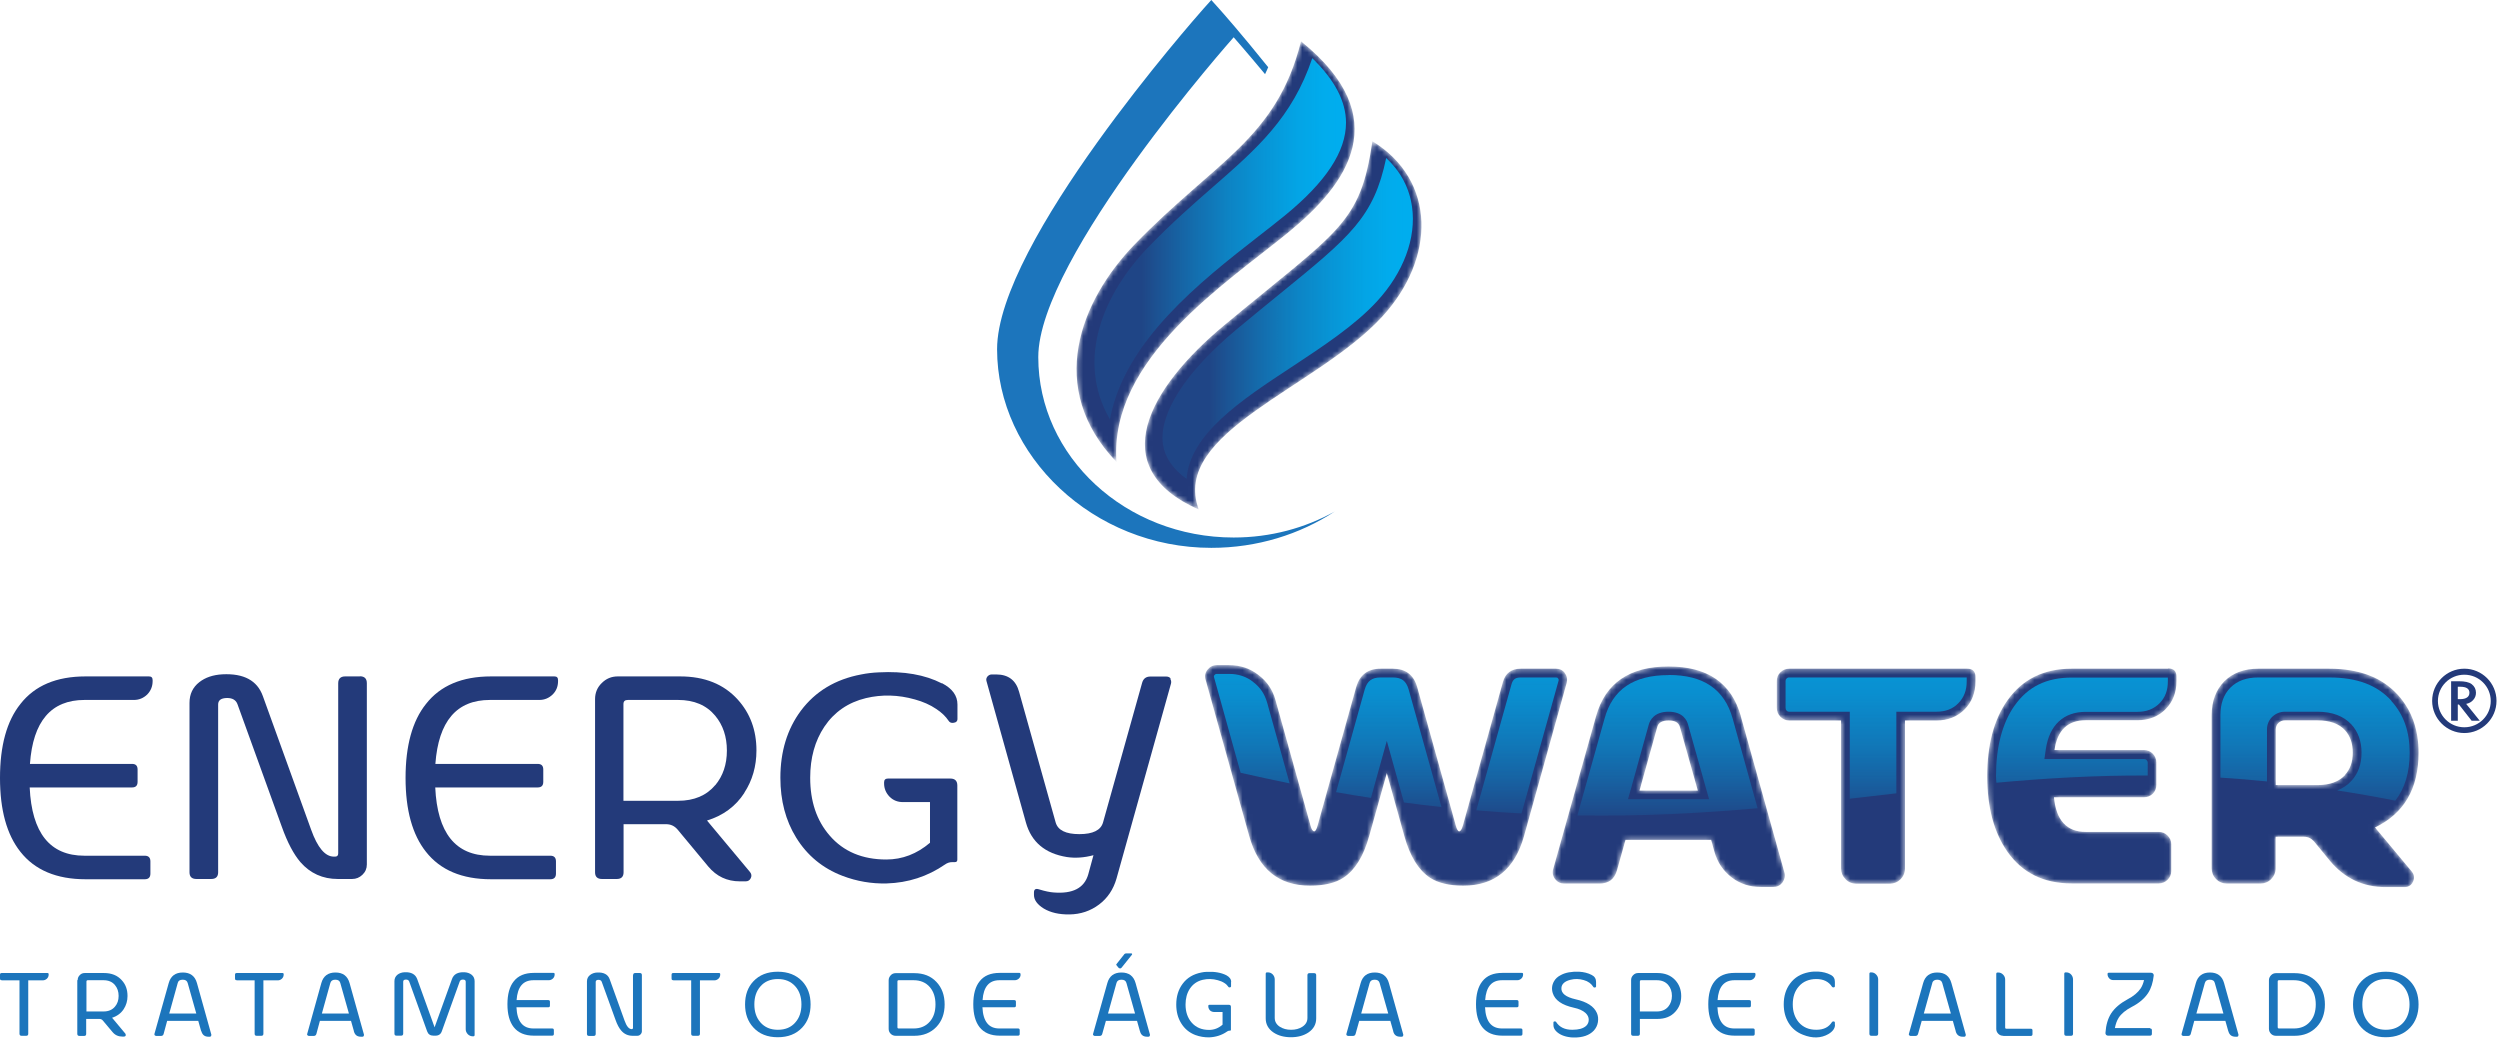 <svg width="502" height="209" viewBox="0 0 502 209" fill="none" xmlns="http://www.w3.org/2000/svg">
<path d="M0.341 196.827C0.105 196.827 0 196.722 0 196.486V195.724C0 195.488 0.105 195.383 0.341 195.383H9.533C9.69 195.383 9.769 195.462 9.769 195.619V195.698C9.769 196.013 9.664 196.276 9.428 196.512C9.191 196.722 8.929 196.854 8.587 196.854H5.672V207.568C5.672 207.857 5.541 207.988 5.252 207.988H4.333C4.07 207.988 3.913 207.857 3.913 207.568V196.854H0.341V196.827Z" fill="#1C75BC"/>
<path d="M15.599 196.801C15.599 196.407 15.73 196.092 16.019 195.803C16.282 195.514 16.623 195.383 17.017 195.383H20.878C22.401 195.383 23.582 195.856 24.449 196.827C25.237 197.668 25.605 198.718 25.605 200.005C25.605 200.977 25.342 201.869 24.843 202.631C24.291 203.471 23.504 204.049 22.506 204.364L25.184 207.568C25.184 207.568 25.289 207.804 25.237 207.936C25.184 208.067 25.053 208.146 24.922 208.146H24.554C23.766 208.146 23.11 207.857 22.584 207.227L20.668 204.942C20.484 204.706 20.247 204.601 19.958 204.601H17.306V207.594C17.306 207.883 17.175 208.015 16.886 208.015H15.967C15.678 208.015 15.52 207.883 15.52 207.594V196.827L15.599 196.801ZM17.359 203.104H20.773C21.77 203.104 22.532 202.789 23.084 202.132C23.582 201.554 23.819 200.845 23.819 199.979C23.819 199.112 23.582 198.403 23.084 197.799C22.532 197.142 21.77 196.827 20.773 196.827H17.647C17.464 196.827 17.359 196.906 17.359 197.09V203.104Z" fill="#1C75BC"/>
<path d="M40.389 207.043L39.812 204.995H33.562L32.853 207.621C32.774 207.883 32.616 208.015 32.327 208.015H31.329C31.329 208.015 31.119 207.962 31.067 207.883C30.988 207.804 30.988 207.699 31.014 207.594L33.877 197.405C34.271 195.987 35.216 195.278 36.713 195.278C38.21 195.278 39.155 195.987 39.549 197.405L42.438 207.752C42.438 207.752 42.438 207.962 42.385 208.041C42.307 208.146 42.228 208.172 42.123 208.172H41.86C41.125 208.172 40.652 207.831 40.442 207.095L40.389 207.043ZM39.418 203.524L37.685 197.379C37.553 196.932 37.238 196.722 36.687 196.722C36.135 196.722 35.794 196.932 35.689 197.379L33.982 203.524H39.418Z" fill="#1C75BC"/>
<path d="M47.533 196.827C47.296 196.827 47.191 196.722 47.191 196.486V195.724C47.191 195.488 47.296 195.383 47.533 195.383H56.724C56.882 195.383 56.96 195.462 56.96 195.619V195.698C56.96 196.013 56.855 196.276 56.619 196.512C56.383 196.722 56.12 196.854 55.805 196.854H52.89V207.568C52.89 207.857 52.758 207.988 52.47 207.988H51.55C51.262 207.988 51.13 207.857 51.13 207.568V196.854H47.533V196.827Z" fill="#1C75BC"/>
<path d="M71.062 207.043L70.485 204.995H64.235L63.526 207.621C63.447 207.883 63.263 208.015 63 208.015H62.002C62.002 208.015 61.819 207.962 61.74 207.883C61.661 207.804 61.635 207.699 61.687 207.594L64.523 197.405C64.917 195.987 65.863 195.278 67.36 195.278C68.856 195.278 69.802 195.987 70.196 197.405L73.085 207.752C73.085 207.752 73.085 207.962 73.032 208.041C72.953 208.146 72.874 208.172 72.769 208.172H72.481C71.719 208.172 71.273 207.831 71.062 207.095V207.043ZM70.065 203.524L68.331 197.379C68.2 196.932 67.885 196.722 67.333 196.722C66.782 196.722 66.467 196.932 66.335 197.379L64.629 203.524H70.065Z" fill="#1C75BC"/>
<path d="M79.203 197.011C79.203 196.486 79.413 196.04 79.807 195.724C80.175 195.436 80.648 195.252 81.252 195.225C82.565 195.173 83.405 195.619 83.773 196.591L87.266 206.281L90.758 196.591C91.1 195.619 91.94 195.173 93.253 195.225C93.831 195.252 94.33 195.436 94.697 195.724C95.091 196.04 95.302 196.486 95.302 197.011V207.831C95.302 208.015 95.196 208.093 95.013 208.093H94.96C94.566 208.093 94.225 207.962 93.936 207.673C93.673 207.384 93.516 207.069 93.516 206.675V197.116C93.516 196.854 93.332 196.696 92.964 196.696C92.623 196.696 92.413 196.827 92.308 197.09L88.71 207.095C88.5 207.673 88.08 207.962 87.449 207.962H87.029C86.399 207.962 85.979 207.673 85.769 207.095L82.171 197.09C82.066 196.827 81.856 196.696 81.514 196.696C81.147 196.696 80.963 196.854 80.963 197.116V207.542C80.963 207.831 80.805 207.962 80.543 207.962H79.624C79.335 207.962 79.203 207.831 79.203 207.542V197.011Z" fill="#1C75BC"/>
<path d="M111.373 195.672C111.373 195.987 111.268 196.25 111.032 196.486C110.795 196.696 110.533 196.827 110.191 196.827H107.119C105.044 196.827 103.915 198.14 103.731 200.819H110.086C110.323 200.819 110.428 200.924 110.428 201.16V201.922C110.428 202.158 110.323 202.263 110.086 202.263H103.705C103.836 205.1 104.966 206.518 107.119 206.518H110.874C111.111 206.518 111.216 206.623 111.216 206.859V207.621C111.216 207.831 111.111 207.962 110.874 207.962H107.198C105.386 207.962 104.046 207.384 103.154 206.255C102.313 205.178 101.893 203.655 101.893 201.659C101.893 199.664 102.313 198.114 103.154 197.064C104.046 195.908 105.412 195.357 107.198 195.357H111.137C111.294 195.357 111.373 195.436 111.373 195.593V195.672Z" fill="#1C75BC"/>
<path d="M127.13 195.803C127.13 195.514 127.287 195.383 127.55 195.383H128.469C128.758 195.383 128.889 195.514 128.889 195.803V207.069C128.889 207.332 128.784 207.542 128.6 207.726C128.417 207.91 128.207 207.988 127.944 207.988H127.051C126.106 207.988 125.344 207.647 124.74 206.938C124.32 206.465 123.926 205.73 123.585 204.758L120.827 197.142C120.722 196.88 120.512 196.749 120.171 196.749C119.803 196.749 119.619 196.906 119.619 197.169V207.594C119.619 207.883 119.488 208.015 119.199 208.015H118.28C117.991 208.015 117.86 207.883 117.86 207.594V197.064C117.86 196.538 118.07 196.092 118.49 195.777C118.858 195.488 119.33 195.304 119.934 195.278C121.247 195.225 122.088 195.672 122.429 196.644L125.423 204.968C125.817 206.071 126.29 206.649 126.841 206.649H126.92C126.92 206.649 127.104 206.57 127.104 206.439V195.856L127.13 195.803Z" fill="#1C75BC"/>
<path d="M135.192 196.827C134.956 196.827 134.851 196.722 134.851 196.486V195.724C134.851 195.488 134.956 195.383 135.192 195.383H144.383C144.541 195.383 144.62 195.462 144.62 195.619V195.698C144.62 196.013 144.515 196.276 144.278 196.512C144.042 196.722 143.779 196.854 143.464 196.854H140.549V207.568C140.549 207.857 140.418 207.988 140.129 207.988H139.21C138.921 207.988 138.79 207.857 138.79 207.568V196.854H135.192V196.827Z" fill="#1C75BC"/>
<path d="M161.085 197.037C162.215 198.245 162.766 199.795 162.766 201.686C162.766 203.576 162.215 205.126 161.085 206.334C159.877 207.621 158.249 208.277 156.175 208.277C154.1 208.277 152.472 207.621 151.29 206.334C150.161 205.126 149.609 203.576 149.609 201.686C149.609 199.795 150.161 198.219 151.29 197.037C152.472 195.777 154.1 195.12 156.175 195.12C158.249 195.12 159.877 195.777 161.085 197.037ZM156.201 196.591C154.704 196.591 153.522 197.09 152.682 198.088C151.868 199.007 151.474 200.215 151.474 201.686C151.474 203.156 151.868 204.338 152.682 205.283C153.549 206.281 154.704 206.78 156.201 206.78C157.698 206.78 158.88 206.281 159.72 205.283C160.534 204.364 160.928 203.156 160.928 201.686C160.928 200.215 160.534 199.007 159.72 198.088C158.853 197.09 157.672 196.591 156.201 196.591Z" fill="#1C75BC"/>
<path d="M189.684 201.686C189.684 203.524 189.132 205.047 188.029 206.203C186.9 207.384 185.403 207.988 183.591 207.988H179.862C179.468 207.988 179.127 207.857 178.864 207.594C178.575 207.306 178.444 206.99 178.444 206.596V196.827C178.444 196.433 178.602 196.118 178.864 195.829C179.127 195.541 179.468 195.409 179.862 195.409H183.591C185.429 195.409 186.926 195.987 188.029 197.169C189.132 198.324 189.684 199.847 189.684 201.712V201.686ZM180.204 206.255C180.204 206.439 180.282 206.518 180.466 206.518H183.46C184.852 206.518 185.928 206.045 186.716 205.126C187.478 204.259 187.845 203.104 187.845 201.686C187.845 200.268 187.478 199.112 186.716 198.219C185.928 197.3 184.825 196.827 183.46 196.827H180.466C180.282 196.827 180.204 196.906 180.204 197.09V206.255Z" fill="#1C75BC"/>
<path d="M204.941 195.672C204.941 195.987 204.836 196.25 204.6 196.486C204.364 196.696 204.101 196.827 203.76 196.827H200.687C198.613 196.827 197.483 198.14 197.299 200.819H203.655C203.891 200.819 203.996 200.924 203.996 201.16V201.922C203.996 202.158 203.891 202.263 203.655 202.263H197.273C197.405 205.1 198.534 206.518 200.661 206.518H204.416C204.653 206.518 204.758 206.623 204.758 206.859V207.621C204.758 207.831 204.653 207.962 204.416 207.962H200.74C198.928 207.962 197.588 207.384 196.695 206.255C195.855 205.178 195.435 203.655 195.435 201.659C195.435 199.664 195.855 198.114 196.695 197.064C197.588 195.908 198.928 195.357 200.74 195.357H204.679C204.836 195.357 204.915 195.436 204.915 195.593V195.672H204.941Z" fill="#1C75BC"/>
<path d="M228.892 207.043L228.314 204.995H222.064L221.328 207.621C221.25 207.883 221.092 208.015 220.803 208.015H219.805C219.805 208.015 219.595 207.962 219.543 207.883C219.49 207.804 219.438 207.699 219.49 207.594L222.353 197.405C222.746 195.987 223.692 195.278 225.189 195.278C226.686 195.278 227.631 195.987 228.025 197.405L230.914 207.752C230.914 207.752 230.914 207.962 230.861 208.041C230.782 208.146 230.704 208.172 230.599 208.172H230.336C229.574 208.172 229.102 207.831 228.918 207.095L228.892 207.043ZM227.92 203.524L226.187 197.379C226.055 196.932 225.74 196.722 225.189 196.722C224.637 196.722 224.322 196.932 224.191 197.379L222.484 203.524H227.92ZM225.766 191.601L224.165 193.624C224.165 193.624 224.112 193.729 224.165 193.781L224.585 194.306C224.585 194.306 224.769 194.464 224.9 194.464C225.031 194.464 225.136 194.411 225.215 194.306L227.316 191.68C227.316 191.68 227.342 191.575 227.316 191.523C227.29 191.47 227.237 191.444 227.185 191.444H226.082C226.082 191.444 225.845 191.496 225.766 191.575V191.601Z" fill="#1C75BC"/>
<path d="M247.196 197.142V198.035C247.196 198.167 247.117 198.245 246.933 198.272C246.802 198.272 246.697 198.245 246.644 198.14C246.46 197.878 246.224 197.615 245.882 197.405C245.489 197.142 245.042 196.959 244.543 196.827C243.519 196.538 242.495 196.512 241.497 196.749C240.394 197.011 239.527 197.615 238.923 198.534C238.346 199.401 238.057 200.478 238.057 201.712C238.057 203.156 238.451 204.364 239.265 205.31C240.131 206.308 241.287 206.807 242.784 206.807C243.782 206.807 244.674 206.465 245.489 205.756V203.209H243.808C243.493 203.209 243.204 203.104 242.967 202.894C242.757 202.657 242.626 202.395 242.626 202.053V202.001C242.626 201.843 242.705 201.764 242.862 201.764H246.749C247.038 201.764 247.169 201.896 247.169 202.185V206.807C247.169 206.807 247.117 206.964 247.012 206.964H246.854C246.697 206.964 246.539 207.017 246.408 207.122C245.331 207.883 244.097 208.251 242.784 208.303C241.838 208.303 240.945 208.172 240.026 207.831C238.792 207.358 237.847 206.57 237.164 205.441C236.507 204.364 236.192 203.13 236.192 201.712C236.192 200.084 236.612 198.692 237.479 197.536C238.372 196.328 239.632 195.593 241.234 195.278C241.602 195.199 241.97 195.147 242.337 195.147C243.887 195.068 245.2 195.304 246.25 195.829C246.88 196.171 247.222 196.617 247.222 197.169L247.196 197.142Z" fill="#1C75BC"/>
<path d="M254.575 195.252C254.969 195.252 255.284 195.383 255.573 195.672C255.835 195.961 255.967 196.302 255.967 196.67V204.391C255.967 205.126 256.308 205.73 256.991 206.176C257.621 206.57 258.356 206.78 259.249 206.78C260.142 206.78 260.904 206.57 261.508 206.176C262.191 205.73 262.532 205.152 262.532 204.391V195.829C262.532 195.541 262.663 195.409 262.952 195.409H263.871C264.16 195.409 264.291 195.541 264.291 195.829V204.496C264.291 205.677 263.766 206.623 262.716 207.332C261.77 207.962 260.589 208.277 259.223 208.277C257.858 208.277 256.676 207.962 255.73 207.332C254.68 206.623 254.155 205.677 254.155 204.496V195.541C254.155 195.33 254.26 195.252 254.444 195.252H254.575Z" fill="#1C75BC"/>
<path d="M279.759 207.043L279.181 204.995H272.931L272.196 207.621C272.117 207.883 271.96 208.015 271.671 208.015H270.673C270.673 208.015 270.489 207.962 270.41 207.883C270.332 207.804 270.332 207.699 270.358 207.594L273.22 197.405C273.614 195.987 274.56 195.278 276.056 195.278C277.553 195.278 278.499 195.987 278.893 197.405L281.781 207.752C281.781 207.752 281.781 207.962 281.729 208.041C281.65 208.146 281.571 208.172 281.466 208.172H281.177C280.416 208.172 279.943 207.831 279.759 207.095V207.043ZM278.761 203.524L277.028 197.379C276.897 196.932 276.582 196.722 276.03 196.722C275.479 196.722 275.164 196.932 275.032 197.379L273.325 203.524H278.761Z" fill="#1C75BC"/>
<path d="M305.836 195.672C305.836 195.987 305.731 196.25 305.495 196.486C305.259 196.696 304.996 196.827 304.681 196.827H301.608C299.534 196.827 298.405 198.14 298.221 200.819H304.576C304.812 200.819 304.917 200.924 304.917 201.16V201.922C304.917 202.158 304.812 202.263 304.576 202.263H298.195C298.326 205.1 299.455 206.518 301.608 206.518H305.364C305.6 206.518 305.705 206.623 305.705 206.859V207.621C305.705 207.831 305.6 207.962 305.364 207.962H301.687C299.875 207.962 298.536 207.384 297.643 206.255C296.803 205.178 296.383 203.655 296.383 201.659C296.383 199.664 296.803 198.114 297.643 197.064C298.536 195.908 299.875 195.357 301.687 195.357H305.626C305.758 195.357 305.836 195.436 305.836 195.593V195.672Z" fill="#1C75BC"/>
<path d="M311.929 205.336C311.929 205.178 312.008 205.1 312.192 205.1C312.323 205.1 312.428 205.126 312.481 205.231C313.137 206.255 314.214 206.78 315.711 206.78C316.367 206.78 316.919 206.702 317.339 206.596C318.442 206.281 318.993 205.677 319.02 204.784C319.02 204.259 318.809 203.813 318.363 203.393C317.838 202.92 317.024 202.552 316 202.342C313.636 201.817 312.244 200.845 311.798 199.427C311.535 198.613 311.614 197.799 312.034 197.064C312.323 196.538 312.769 196.118 313.4 195.803C314.345 195.278 315.579 195.068 317.076 195.12C318.022 195.173 318.888 195.383 319.624 195.777C320.201 196.066 320.49 196.538 320.49 197.169V198.062C320.49 198.193 320.411 198.272 320.228 198.298C320.096 198.298 319.991 198.272 319.939 198.167C319.519 197.51 318.888 197.037 318.022 196.801C317.129 196.538 316.21 196.512 315.317 196.749C314.188 197.037 313.584 197.589 313.531 198.377C313.452 199.453 314.398 200.215 316.393 200.661C318.652 201.16 320.07 202.08 320.648 203.393C320.91 203.97 320.963 204.601 320.858 205.257C320.753 205.914 320.464 206.465 320.044 206.938C319.151 207.883 317.812 208.356 316.026 208.33C315.658 208.33 315.264 208.303 314.897 208.225C314.293 208.12 313.741 207.936 313.268 207.673C312.376 207.148 311.929 206.544 311.929 205.809V205.336Z" fill="#1C75BC"/>
<path d="M329.288 204.574V207.568C329.288 207.857 329.156 207.988 328.867 207.988H327.948C327.659 207.988 327.528 207.857 327.528 207.568V196.801C327.528 196.407 327.659 196.092 327.948 195.803C328.237 195.514 328.552 195.383 328.946 195.383H332.807C334.33 195.383 335.512 195.856 336.404 196.827C337.166 197.668 337.586 198.718 337.586 200.005C337.586 201.292 337.192 202.29 336.404 203.156C335.538 204.128 334.33 204.601 332.807 204.601H329.288V204.574ZM329.288 203.104H332.675C333.673 203.104 334.435 202.789 334.986 202.132C335.459 201.554 335.722 200.845 335.722 199.979C335.722 199.112 335.485 198.403 334.986 197.799C334.435 197.142 333.673 196.827 332.675 196.827H329.55C329.366 196.827 329.288 196.906 329.288 197.09V203.104Z" fill="#1C75BC"/>
<path d="M352.502 195.672C352.502 195.987 352.397 196.25 352.161 196.486C351.925 196.696 351.662 196.827 351.347 196.827H348.274C346.2 196.827 345.071 198.14 344.887 200.819H351.242C351.478 200.819 351.583 200.924 351.583 201.16V201.922C351.583 202.158 351.478 202.263 351.242 202.263H344.86C344.992 205.1 346.121 206.518 348.248 206.518H352.003C352.24 206.518 352.345 206.623 352.345 206.859V207.621C352.345 207.831 352.24 207.962 352.003 207.962H348.327C346.515 207.962 345.176 207.384 344.283 206.255C343.442 205.178 343.022 203.655 343.022 201.659C343.022 199.664 343.442 198.114 344.283 197.064C345.176 195.908 346.541 195.357 348.327 195.357H352.266C352.424 195.357 352.502 195.436 352.502 195.593V195.672Z" fill="#1C75BC"/>
<path d="M368.469 205.782C368.469 206.491 368.023 207.122 367.13 207.647C365.659 208.487 363.952 208.54 362.035 207.778C360.801 207.306 359.829 206.518 359.146 205.388C358.49 204.312 358.175 203.077 358.175 201.659C358.175 200.031 358.595 198.639 359.462 197.484C360.355 196.276 361.589 195.541 363.191 195.225C363.821 195.094 364.451 195.068 365.082 195.094C366.027 195.147 366.867 195.357 367.603 195.751C368.18 196.04 368.443 196.512 368.443 197.142V198.035C368.443 198.167 368.364 198.245 368.18 198.272C368.049 198.272 367.944 198.245 367.865 198.14C367.209 197.116 366.158 196.591 364.714 196.591C363.27 196.591 362.035 197.09 361.195 198.088C360.381 199.007 359.987 200.215 359.987 201.686C359.987 203.156 360.407 204.338 361.195 205.283C362.061 206.281 363.217 206.78 364.714 206.78C366.211 206.78 367.209 206.255 367.865 205.231C367.944 205.126 368.023 205.1 368.18 205.1C368.338 205.1 368.443 205.205 368.443 205.336V205.782H368.469Z" fill="#1C75BC"/>
<path d="M375.376 195.541C375.376 195.33 375.481 195.252 375.665 195.252H375.717C376.111 195.252 376.453 195.383 376.715 195.672C377.004 195.961 377.135 196.302 377.135 196.67V207.568C377.135 207.857 376.978 207.988 376.715 207.988H375.796C375.507 207.988 375.376 207.857 375.376 207.568V195.541Z" fill="#1C75BC"/>
<path d="M392.708 207.043L392.13 204.995H385.88L385.145 207.621C385.066 207.883 384.882 208.015 384.62 208.015H383.622C383.622 208.015 383.412 207.962 383.359 207.883C383.28 207.804 383.28 207.699 383.307 207.594L386.169 197.405C386.563 195.987 387.508 195.278 389.005 195.278C390.502 195.278 391.448 195.987 391.842 197.405L394.73 207.752C394.73 207.752 394.73 207.962 394.678 208.041C394.599 208.146 394.52 208.172 394.415 208.172H394.126C393.391 208.172 392.918 207.831 392.708 207.095V207.043ZM391.736 203.524L390.003 197.379C389.872 196.932 389.531 196.722 389.005 196.722C388.48 196.722 388.112 196.932 388.007 197.379L386.3 203.524H391.736Z" fill="#1C75BC"/>
<path d="M402.267 207.988C401.873 207.988 401.532 207.857 401.269 207.594C400.98 207.306 400.849 206.99 400.849 206.596V195.567C400.849 195.357 400.954 195.278 401.138 195.278H401.217C401.611 195.278 401.926 195.409 402.215 195.698C402.504 195.987 402.635 196.328 402.635 196.696V206.308C402.635 206.491 402.714 206.57 402.897 206.57H407.782C408.018 206.57 408.123 206.675 408.123 206.912V207.673C408.123 207.883 408.018 208.015 407.782 208.015H402.267V207.988Z" fill="#1C75BC"/>
<path d="M414.505 195.541C414.505 195.33 414.61 195.252 414.794 195.252H414.872C415.266 195.252 415.608 195.383 415.87 195.672C416.133 195.961 416.264 196.302 416.264 196.67V207.568C416.264 207.857 416.133 207.988 415.844 207.988H414.925C414.636 207.988 414.505 207.857 414.505 207.568V195.541Z" fill="#1C75BC"/>
<path d="M431.732 206.518C431.968 206.518 432.1 206.623 432.1 206.859V207.621C432.1 207.831 431.968 207.962 431.732 207.962H423.302C423.145 207.962 423.013 207.91 422.908 207.804C422.803 207.699 422.751 207.542 422.777 207.384C422.882 205.782 423.276 204.496 423.933 203.471C424.642 202.395 425.718 201.476 427.215 200.661C428.423 200.031 429.29 199.296 429.841 198.482C430.156 198.009 430.367 197.458 430.524 196.801H424.353C424.038 196.801 423.749 196.696 423.539 196.46C423.329 196.223 423.197 195.961 423.197 195.646V195.567C423.197 195.409 423.276 195.33 423.434 195.33H431.942C432.1 195.33 432.231 195.383 432.336 195.488C432.441 195.619 432.494 195.751 432.467 195.908C432.31 197.3 431.942 198.482 431.338 199.401C430.629 200.478 429.552 201.423 428.056 202.185C426.848 202.815 425.955 203.55 425.429 204.364C425.062 204.942 424.825 205.625 424.668 206.439H431.758L431.732 206.518Z" fill="#1C75BC"/>
<path d="M447.436 207.043L446.858 204.995H440.608L439.899 207.621C439.82 207.883 439.637 208.015 439.374 208.015H438.376C438.376 208.015 438.192 207.962 438.114 207.883C438.061 207.804 438.035 207.699 438.061 207.594L440.923 197.405C441.317 195.987 442.263 195.278 443.76 195.278C445.257 195.278 446.202 195.987 446.596 197.405L449.485 207.752C449.485 207.752 449.485 207.962 449.432 208.041C449.38 208.146 449.274 208.172 449.169 208.172H448.881C448.145 208.172 447.673 207.831 447.462 207.095L447.436 207.043ZM446.465 203.524L444.731 197.379C444.626 196.932 444.285 196.722 443.733 196.722C443.182 196.722 442.867 196.932 442.735 197.379L441.029 203.524H446.465Z" fill="#1C75BC"/>
<path d="M466.843 201.686C466.843 203.524 466.292 205.047 465.189 206.203C464.059 207.384 462.589 207.988 460.751 207.988H457.022C456.628 207.988 456.286 207.857 456.024 207.594C455.761 207.306 455.603 206.99 455.603 206.596V196.827C455.603 196.433 455.761 196.118 456.024 195.829C456.312 195.541 456.628 195.409 457.022 195.409H460.751C462.589 195.409 464.086 195.987 465.189 197.169C466.292 198.324 466.843 199.847 466.843 201.712V201.686ZM457.363 206.255C457.363 206.439 457.468 206.518 457.626 206.518H460.619C462.011 206.518 463.088 206.045 463.876 205.126C464.637 204.259 465.005 203.104 465.005 201.686C465.005 200.268 464.637 199.112 463.876 198.219C463.088 197.3 461.985 196.827 460.619 196.827H457.626C457.442 196.827 457.363 196.906 457.363 197.09V206.255Z" fill="#1C75BC"/>
<path d="M483.965 197.037C485.095 198.245 485.646 199.795 485.646 201.686C485.646 203.576 485.095 205.126 483.965 206.334C482.757 207.621 481.129 208.277 479.055 208.277C476.98 208.277 475.352 207.621 474.17 206.334C473.041 205.126 472.489 203.576 472.489 201.686C472.489 199.795 473.041 198.219 474.17 197.037C475.378 195.777 476.98 195.12 479.055 195.12C481.129 195.12 482.757 195.777 483.965 197.037ZM479.081 196.591C477.584 196.591 476.428 197.09 475.562 198.088C474.748 199.007 474.354 200.215 474.354 201.686C474.354 203.156 474.748 204.338 475.562 205.283C476.428 206.281 477.584 206.78 479.081 206.78C480.578 206.78 481.759 206.281 482.626 205.283C483.414 204.364 483.834 203.156 483.834 201.686C483.834 200.215 483.414 199.007 482.626 198.088C481.759 197.09 480.578 196.591 479.081 196.591Z" fill="#1C75BC"/>
<path d="M496.622 140.55C496.99 140.156 497.174 139.657 497.174 139.105C497.174 138.396 496.885 137.819 496.307 137.372C495.782 136.978 494.915 136.794 493.76 136.794H492.184V144.725H493.524V141.469H493.76L496.307 144.725H497.935L495.204 141.338C495.782 141.233 496.255 140.97 496.622 140.55ZM493.524 140.419V137.897H493.996C495.231 137.897 495.861 138.291 495.861 139.105C495.861 139.92 495.231 140.392 493.944 140.392H493.524V140.419Z" fill="#233A7A"/>
<path d="M494.837 134.273C491.265 134.273 488.376 137.188 488.376 140.734C488.376 144.279 491.291 147.194 494.837 147.194C498.382 147.194 501.297 144.305 501.297 140.734C501.297 137.162 498.382 134.273 494.837 134.273ZM494.837 146.038C491.922 146.038 489.532 143.675 489.532 140.76C489.532 137.845 491.895 135.481 494.837 135.481C497.778 135.481 500.141 137.845 500.141 140.76C500.141 143.675 497.778 146.038 494.837 146.038Z" fill="#233A7A"/>
<mask id="mask0_2943_2336" style="mask-type:alpha" maskUnits="userSpaceOnUse" x="241" y="133" width="245" height="46">
<path d="M314.241 135.166C313.795 134.562 313.191 134.274 312.429 134.274H305.365C303.501 134.274 302.293 135.166 301.794 136.926L293.758 165.734C293.521 166.548 293.285 166.942 292.996 166.942C292.76 166.942 292.523 166.548 292.313 165.734L284.566 137.95C283.857 135.482 282.229 134.274 279.682 134.274H277.213C274.666 134.274 273.038 135.508 272.329 137.95L264.582 165.734C264.372 166.548 264.135 166.942 263.899 166.942C263.61 166.942 263.347 166.548 263.137 165.734L256.126 140.602C255.548 138.502 254.392 136.795 252.659 135.508C250.978 134.195 249.035 133.564 246.829 133.564H244.282C243.547 133.564 242.943 133.88 242.47 134.484C241.997 135.061 241.866 135.744 242.076 136.453L250.847 167.888C252.712 174.532 256.782 177.841 263.059 177.841C265.895 177.841 268.127 177.315 269.729 176.265C272.066 174.742 273.799 171.958 274.929 167.888L278.474 155.23L281.993 167.888C283.122 171.958 284.855 174.742 287.166 176.265C288.794 177.315 291.027 177.841 293.837 177.841C300.113 177.841 304.157 174.532 306.022 167.888L314.583 137.136C314.767 136.427 314.662 135.744 314.189 135.14L314.241 135.166Z" fill="#233A7A"/>
<path d="M349.563 143.806C347.698 137.162 342.866 133.827 335.04 133.827C327.214 133.827 322.356 137.162 320.492 143.806L311.878 174.532C311.668 175.241 311.799 175.924 312.272 176.528C312.745 177.132 313.349 177.42 314.084 177.42H321.174C323.039 177.42 324.194 176.528 324.693 174.742L326.4 168.649H343.601L344.258 171.039C344.862 173.166 346.017 174.873 347.724 176.186C349.405 177.473 351.348 178.103 353.554 178.103H356.102C356.837 178.103 357.441 177.814 357.914 177.21C358.36 176.58 358.518 175.924 358.307 175.188L349.536 143.78L349.563 143.806ZM329.21 158.749L332.782 145.96C333.018 145.093 333.78 144.673 335.066 144.673C336.353 144.673 337.062 145.093 337.325 145.96L340.923 158.749H329.21Z" fill="#233A7A"/>
<path d="M395.02 134.274H359.305C358.596 134.274 358.019 134.51 357.52 134.983C357.021 135.455 356.784 136.059 356.784 136.742V142.152C356.784 142.835 357.021 143.412 357.52 143.938C357.992 144.41 358.596 144.673 359.305 144.673H369.679V174.374C369.679 175.215 369.994 175.95 370.598 176.554C371.175 177.158 371.911 177.447 372.777 177.447H379.448C380.288 177.447 381.023 177.158 381.627 176.554C382.205 175.976 382.52 175.241 382.52 174.374V144.673H388.823C391.134 144.673 392.998 143.938 394.469 142.467C395.94 140.996 396.675 139.106 396.675 136.821V135.928C396.675 134.825 396.123 134.274 395.02 134.274Z" fill="#233A7A"/>
<path d="M435.357 134.274H415.977C410.383 134.274 406.076 136.401 403.083 140.655C400.378 144.489 399.038 149.557 399.038 155.86C399.038 162.163 400.404 167.179 403.083 171.013C406.076 175.267 410.357 177.394 415.977 177.394H433.467C434.149 177.394 434.727 177.158 435.226 176.685C435.725 176.212 435.988 175.608 435.988 174.926V169.516C435.988 168.833 435.725 168.255 435.226 167.756C434.727 167.284 434.149 167.047 433.467 167.047H418.813C415.005 167.047 412.878 164.736 412.432 160.088H430.525C431.208 160.088 431.786 159.852 432.285 159.379C432.758 158.88 432.994 158.302 432.994 157.62V153.129C432.994 152.446 432.758 151.868 432.285 151.343C431.812 150.871 431.208 150.608 430.525 150.608H412.537C413.114 146.616 415.215 144.62 418.839 144.62H429.212C431.497 144.62 433.388 143.885 434.832 142.414C436.303 140.944 437.038 139.053 437.038 136.768V135.875C437.038 134.772 436.487 134.221 435.357 134.221V134.274Z" fill="#233A7A"/>
<path d="M476.903 166.154C482.732 163.345 485.647 158.355 485.647 151.159C485.647 146.459 484.256 142.598 481.498 139.552C478.321 136.033 473.725 134.274 467.711 134.274H453.478C450.641 134.274 448.357 135.114 446.65 136.795C444.969 138.502 444.102 140.786 444.102 143.622V174.348C444.102 175.188 444.391 175.924 444.995 176.528C445.599 177.132 446.335 177.42 447.201 177.42H453.845C454.712 177.42 455.447 177.132 456.051 176.528C456.629 175.95 456.944 175.215 456.944 174.348V168.019H462.616C463.431 168.019 464.087 168.334 464.639 168.938L467.895 172.904C470.81 176.37 474.513 178.129 479.03 178.129H482.838C483.625 178.129 484.203 177.762 484.544 177.027C484.86 176.291 484.781 175.635 484.282 175.004L476.903 166.154ZM470.915 155.597C469.681 156.963 467.816 157.646 465.348 157.646H456.97V146.459C456.97 145.96 457.154 145.513 457.496 145.172C457.863 144.83 458.31 144.647 458.809 144.647H465.321C467.816 144.647 469.654 145.303 470.889 146.642C471.913 147.772 472.438 149.269 472.438 151.133C472.438 152.998 471.913 154.468 470.889 155.571L470.915 155.597Z" fill="#233A7A"/>
</mask>
<g mask="url(#mask0_2943_2336)">
<path d="M314.241 135.166C313.795 134.562 313.191 134.274 312.429 134.274H305.365C303.501 134.274 302.293 135.166 301.794 136.926L293.758 165.734C293.521 166.548 293.285 166.942 292.996 166.942C292.76 166.942 292.523 166.548 292.313 165.734L284.566 137.95C283.857 135.482 282.229 134.274 279.682 134.274H277.213C274.666 134.274 273.038 135.508 272.329 137.95L264.582 165.734C264.372 166.548 264.135 166.942 263.899 166.942C263.61 166.942 263.347 166.548 263.137 165.734L256.126 140.602C255.548 138.502 254.392 136.795 252.659 135.508C250.978 134.195 249.035 133.564 246.829 133.564H244.282C243.547 133.564 242.943 133.88 242.47 134.484C241.997 135.061 241.866 135.744 242.076 136.453L250.847 167.888C252.712 174.532 256.782 177.841 263.059 177.841C265.895 177.841 268.127 177.315 269.729 176.265C272.066 174.742 273.799 171.958 274.929 167.888L278.474 155.23L281.993 167.888C283.122 171.958 284.855 174.742 287.166 176.265C288.794 177.315 291.027 177.841 293.837 177.841C300.113 177.841 304.157 174.532 306.022 167.888L314.583 137.136C314.767 136.427 314.662 135.744 314.189 135.14L314.241 135.166Z" fill="#233A7A"/>
<path d="M349.563 143.806C347.698 137.162 342.866 133.827 335.04 133.827C327.214 133.827 322.356 137.162 320.492 143.806L311.878 174.532C311.668 175.241 311.799 175.924 312.272 176.528C312.745 177.132 313.349 177.42 314.084 177.42H321.174C323.039 177.42 324.194 176.528 324.693 174.742L326.4 168.649H343.601L344.258 171.039C344.862 173.166 346.017 174.873 347.724 176.186C349.405 177.473 351.348 178.103 353.554 178.103H356.102C356.837 178.103 357.441 177.814 357.914 177.21C358.36 176.58 358.518 175.924 358.307 175.188L349.536 143.78L349.563 143.806ZM329.21 158.749L332.782 145.96C333.018 145.093 333.78 144.673 335.066 144.673C336.353 144.673 337.062 145.093 337.325 145.96L340.923 158.749H329.21Z" fill="#233A7A"/>
<path d="M395.02 134.274H359.305C358.596 134.274 358.019 134.51 357.52 134.983C357.021 135.455 356.784 136.059 356.784 136.742V142.152C356.784 142.835 357.021 143.412 357.52 143.938C357.992 144.41 358.596 144.673 359.305 144.673H369.679V174.374C369.679 175.215 369.994 175.95 370.598 176.554C371.175 177.158 371.911 177.447 372.777 177.447H379.448C380.288 177.447 381.023 177.158 381.627 176.554C382.205 175.976 382.52 175.241 382.52 174.374V144.673H388.823C391.134 144.673 392.998 143.938 394.469 142.467C395.94 140.996 396.675 139.106 396.675 136.821V135.928C396.675 134.825 396.123 134.274 395.02 134.274Z" fill="#233A7A"/>
<path d="M435.357 134.274H415.977C410.383 134.274 406.076 136.401 403.083 140.655C400.378 144.489 399.038 149.557 399.038 155.86C399.038 162.163 400.404 167.179 403.083 171.013C406.076 175.267 410.357 177.394 415.977 177.394H433.467C434.149 177.394 434.727 177.158 435.226 176.685C435.725 176.212 435.988 175.608 435.988 174.926V169.516C435.988 168.833 435.725 168.255 435.226 167.756C434.727 167.284 434.149 167.047 433.467 167.047H418.813C415.005 167.047 412.878 164.736 412.432 160.088H430.525C431.208 160.088 431.786 159.852 432.285 159.379C432.758 158.88 432.994 158.302 432.994 157.62V153.129C432.994 152.446 432.758 151.868 432.285 151.343C431.812 150.871 431.208 150.608 430.525 150.608H412.537C413.114 146.616 415.215 144.62 418.839 144.62H429.212C431.497 144.62 433.388 143.885 434.832 142.414C436.303 140.944 437.038 139.053 437.038 136.768V135.875C437.038 134.772 436.487 134.221 435.357 134.221V134.274Z" fill="#233A7A"/>
<path d="M476.903 166.154C482.732 163.345 485.647 158.355 485.647 151.159C485.647 146.459 484.256 142.598 481.498 139.552C478.321 136.033 473.725 134.274 467.711 134.274H453.478C450.641 134.274 448.357 135.114 446.65 136.795C444.969 138.502 444.102 140.786 444.102 143.622V174.348C444.102 175.188 444.391 175.924 444.995 176.528C445.599 177.132 446.335 177.42 447.201 177.42H453.845C454.712 177.42 455.447 177.132 456.051 176.528C456.629 175.95 456.944 175.215 456.944 174.348V168.019H462.616C463.431 168.019 464.087 168.334 464.639 168.938L467.895 172.904C470.81 176.37 474.513 178.129 479.03 178.129H482.838C483.625 178.129 484.203 177.762 484.544 177.027C484.86 176.291 484.781 175.635 484.282 175.004L476.903 166.154ZM470.915 155.597C469.681 156.963 467.816 157.646 465.348 157.646H456.97V146.459C456.97 145.96 457.154 145.513 457.496 145.172C457.863 144.83 458.31 144.647 458.809 144.647H465.321C467.816 144.647 469.654 145.303 470.889 146.642C471.913 147.772 472.438 149.269 472.438 151.133C472.438 152.998 471.913 154.468 470.889 155.571L470.915 155.597Z" fill="#233A7A"/>
<g opacity="0.8" filter="url(#filter0_f_2943_2336)">
<path d="M279.708 136.033H277.239C275.453 136.033 274.534 136.742 274.035 138.449L268.284 159.064C270.648 159.484 272.985 159.878 275.296 160.219L276.793 154.809L278.473 148.769L280.154 154.809L281.914 161.138C284.461 161.48 287.008 161.795 289.451 162.057L282.859 138.449C282.36 136.715 281.441 136.033 279.655 136.033H279.708Z" fill="url(#paint0_linear_2943_2336)"/>
<path d="M312.456 136.033H305.391C304.288 136.033 303.789 136.4 303.501 137.425L296.436 162.714C299.535 162.977 302.555 163.187 305.523 163.344L312.954 136.715C313.007 136.532 313.007 136.427 312.849 136.217C312.744 136.059 312.639 136.033 312.429 136.033H312.456Z" fill="url(#paint1_linear_2943_2336)"/>
<path d="M251.635 136.926C250.243 135.849 248.667 135.324 246.855 135.324H244.308C244.124 135.324 244.045 135.35 243.888 135.534C243.73 135.718 243.73 135.796 243.783 136.007L249.114 155.177C252.475 155.939 255.758 156.648 258.962 157.304L254.445 141.101C253.946 139.342 253.027 137.976 251.608 136.926H251.635Z" fill="url(#paint2_linear_2943_2336)"/>
<path d="M335.04 135.56C328.028 135.56 323.8 138.422 322.198 144.279L316.736 163.738C329.657 163.948 341.553 163.292 352.924 162.294L347.908 144.252C346.254 138.396 342.052 135.534 335.066 135.534L335.04 135.56ZM340.87 160.482H326.899L327.529 158.276L331.075 145.487C331.285 144.725 332.099 142.913 335.04 142.913C337.981 142.913 338.743 144.699 338.953 145.46L342.551 158.25L343.181 160.482H340.87Z" fill="url(#paint3_linear_2943_2336)"/>
<path d="M358.754 136.243C358.596 136.374 358.543 136.532 358.543 136.742V142.152C358.543 142.335 358.596 142.519 358.78 142.729C358.885 142.834 359.016 142.913 359.305 142.913H371.438V160.377C374.563 160.009 377.688 159.668 380.787 159.3V142.913H388.822C390.661 142.913 392.105 142.362 393.208 141.232C394.364 140.077 394.915 138.633 394.915 136.821V136.033H359.279C359.042 136.033 358.885 136.085 358.727 136.269L358.754 136.243Z" fill="url(#paint4_linear_2943_2336)"/>
<path d="M404.527 141.678C402.058 145.197 400.798 149.976 400.798 155.885C400.798 156.332 400.85 156.726 400.877 157.172C410.672 156.279 420.678 155.675 431.261 155.728V153.18C431.261 152.944 431.182 152.786 431.024 152.603C430.893 152.471 430.735 152.419 430.525 152.419H410.514L410.803 150.423C411.512 145.591 414.375 142.939 418.813 142.939H429.186C430.998 142.939 432.442 142.387 433.598 141.258C434.753 140.102 435.305 138.684 435.305 136.846V136.058H415.977C410.935 136.058 407.179 137.896 404.527 141.704V141.678Z" fill="url(#paint5_linear_2943_2336)"/>
<path d="M480.211 140.733C477.349 137.556 473.252 136.033 467.711 136.033H453.477C451.088 136.033 449.276 136.689 447.884 138.055C446.518 139.447 445.862 141.259 445.862 143.622V156.149C448.908 156.333 452.059 156.595 455.211 156.91V146.458C455.211 145.487 455.578 144.62 456.261 143.937C456.996 143.255 457.863 142.913 458.808 142.913H465.321C468.315 142.913 470.6 143.78 472.175 145.487C473.514 146.957 474.197 148.874 474.197 151.159C474.197 153.444 473.514 155.335 472.175 156.779C471.414 157.646 470.442 158.276 469.313 158.722C473.121 159.3 476.981 159.983 480.973 160.771C482.89 158.328 483.861 155.125 483.861 151.159C483.861 146.852 482.653 143.465 480.159 140.733H480.211Z" fill="url(#paint6_linear_2943_2336)"/>
</g>
</g>
<path d="M17.175 135.823C11.345 135.823 6.985 137.661 4.097 141.364C1.366 144.778 0 149.741 0 156.202C0 162.662 1.366 167.599 4.097 171.039C6.985 174.716 11.371 176.554 17.175 176.554H29.071C29.806 176.554 30.2 176.186 30.2 175.425V172.956C30.2 172.221 29.833 171.827 29.071 171.827H16.938C10.032 171.827 6.381 167.257 5.961 158.119H26.524C27.259 158.119 27.627 157.751 27.627 156.989V154.521C27.627 153.759 27.259 153.392 26.524 153.392H6.014C6.618 144.831 10.268 140.55 16.965 140.55H26.891C27.916 140.55 28.808 140.182 29.57 139.447C30.279 138.712 30.647 137.819 30.647 136.768V136.585C30.647 136.059 30.41 135.823 29.911 135.823H17.175Z" fill="#233A7A"/>
<path d="M72.27 135.823H69.303C68.384 135.823 67.911 136.296 67.911 137.215V171.354C67.911 171.801 67.701 172.011 67.281 172.011H67.044C65.285 172.011 63.762 170.199 62.475 166.601L52.785 139.788C51.656 136.637 48.951 135.193 44.67 135.403C42.779 135.508 41.23 136.033 40.022 136.978C38.709 138.003 38.052 139.394 38.052 141.128V175.162C38.052 176.055 38.525 176.501 39.444 176.501H42.412C43.331 176.501 43.803 176.055 43.803 175.162V141.469C43.803 140.602 44.381 140.182 45.589 140.156C46.666 140.156 47.375 140.55 47.69 141.417L56.593 166.023C57.722 169.201 58.982 171.538 60.322 173.114C62.291 175.372 64.812 176.501 67.832 176.501H70.695C71.509 176.501 72.192 176.213 72.769 175.661C73.373 175.083 73.662 174.4 73.662 173.586V137.189C73.662 136.269 73.19 135.797 72.27 135.797V135.823Z" fill="#233A7A"/>
<path d="M111.321 135.823H98.61C92.78 135.823 88.421 137.661 85.532 141.364C82.801 144.778 81.436 149.741 81.436 156.202C81.436 162.662 82.801 167.599 85.532 171.039C88.421 174.716 92.78 176.554 98.61 176.554H110.507C111.242 176.554 111.636 176.186 111.636 175.425V172.956C111.636 172.221 111.268 171.827 110.507 171.827H98.374C91.467 171.827 87.817 167.257 87.397 158.119H107.959C108.721 158.119 109.089 157.751 109.089 156.989V154.521C109.089 153.759 108.721 153.392 107.959 153.392H87.423C88.053 144.831 91.677 140.55 98.374 140.55H108.301C109.325 140.55 110.218 140.182 110.979 139.447C111.715 138.712 112.056 137.819 112.056 136.768V136.585C112.056 136.059 111.82 135.823 111.321 135.823Z" fill="#233A7A"/>
<path d="M149.452 159.195C151.08 156.701 151.894 153.864 151.894 150.687C151.894 146.616 150.634 143.229 148.139 140.471C145.329 137.372 141.468 135.823 136.558 135.823H124.057C122.771 135.823 121.72 136.269 120.827 137.162C119.934 138.029 119.488 139.106 119.488 140.392V175.162C119.488 176.055 119.961 176.501 120.88 176.501H123.847C124.74 176.501 125.213 176.055 125.213 175.162V165.498H133.748C134.693 165.498 135.455 165.866 136.059 166.575L142.23 174.007C143.884 175.976 145.985 176.974 148.559 176.974H149.741C150.187 176.974 150.555 176.764 150.765 176.318C150.975 175.871 150.896 175.477 150.607 175.11L141.967 164.763C145.197 163.765 147.719 161.926 149.478 159.195H149.452ZM143.622 157.646C141.862 159.747 139.368 160.797 136.164 160.797H125.187V141.39C125.187 140.813 125.475 140.55 126.079 140.55H136.164C139.368 140.55 141.862 141.6 143.622 143.728C145.171 145.592 145.959 147.929 145.959 150.713C145.959 153.497 145.171 155.808 143.622 157.672V157.646Z" fill="#233A7A"/>
<path d="M189.106 137.215C185.718 135.482 181.517 134.746 176.474 135.009C175.266 135.061 174.085 135.193 172.929 135.429C167.756 136.401 163.738 138.817 160.823 142.703C158.065 146.406 156.7 150.923 156.7 156.175C156.7 160.745 157.75 164.763 159.877 168.203C162.083 171.774 165.182 174.348 169.174 175.871C172.063 176.974 175.03 177.473 178.05 177.394C182.357 177.263 186.244 176.002 189.763 173.586C190.209 173.271 190.682 173.114 191.207 173.114H191.732C192.074 173.114 192.231 172.956 192.231 172.615V157.725C192.231 156.806 191.758 156.333 190.839 156.333H178.286C177.787 156.333 177.525 156.595 177.525 157.094V157.305C177.525 158.329 177.893 159.222 178.628 159.983C179.363 160.718 180.256 161.06 181.306 161.06H186.743V169.227C184.116 171.459 181.201 172.588 177.971 172.588C173.166 172.588 169.358 170.987 166.6 167.783C163.974 164.763 162.687 160.902 162.687 156.175C162.687 152.184 163.633 148.77 165.524 145.933C167.519 142.966 170.303 141.049 173.875 140.182C177.078 139.421 180.361 139.5 183.696 140.445C185.324 140.891 186.769 141.522 188.003 142.362C189.08 143.071 189.894 143.859 190.472 144.725C190.682 145.067 190.997 145.198 191.417 145.146C191.968 145.093 192.257 144.831 192.257 144.358V141.469C192.257 139.683 191.233 138.265 189.159 137.189L189.106 137.215Z" fill="#233A7A"/>
<path d="M235.089 136.269C234.879 135.981 234.564 135.849 234.196 135.849H230.992C230.126 135.849 229.574 136.269 229.338 137.11L221.486 165.157C221.039 166.706 219.464 167.494 216.733 167.494C214.002 167.494 212.426 166.706 211.979 165.157L204.626 138.896C203.996 136.585 202.447 135.429 200.031 135.429H199.138C198.796 135.429 198.507 135.587 198.271 135.849C198.061 136.138 197.982 136.427 198.087 136.768L206.018 165.209C207.121 169.096 209.852 171.38 214.212 172.09C215.919 172.352 217.731 172.221 219.569 171.722L218.518 175.582C217.731 178.313 215.42 179.521 211.559 179.206C210.85 179.154 209.879 178.97 208.618 178.576C207.961 178.366 207.62 178.576 207.62 179.206V179.705C207.62 180.703 208.277 181.622 209.59 182.436C210.955 183.25 212.662 183.644 214.737 183.618C216.995 183.592 218.991 182.909 220.698 181.622C222.405 180.335 223.561 178.602 224.191 176.423L235.142 137.241C235.22 136.9 235.168 136.585 234.984 136.296L235.089 136.269Z" fill="#233A7A"/>
<mask id="mask1_2943_2336" style="mask-type:alpha" maskUnits="userSpaceOnUse" x="229" y="28" width="57" height="75">
<path d="M275.583 28.361C273.115 45.142 268.887 46.14 245.803 65.337C230.598 77.995 221.669 93.909 240.708 102.313C235.01 86.792 264.291 77.995 277.526 63.604C288.32 51.865 288.425 36.24 275.583 28.361Z" fill="#233A7A"/>
</mask>
<g mask="url(#mask1_2943_2336)">
<path d="M275.583 28.361C273.115 45.142 268.887 46.14 245.803 65.337C230.598 77.995 221.669 93.909 240.708 102.313C235.01 86.792 264.291 77.995 277.526 63.604C288.32 51.865 288.425 36.24 275.583 28.361Z" fill="#233A7A"/>
<g filter="url(#filter1_f_2943_2336)">
<path d="M278.341 31.724C281.23 34.402 283.016 37.737 283.541 41.572C284.407 47.795 281.834 54.728 276.477 60.532C272.038 65.364 265.526 69.618 259.249 73.768C249.218 80.359 238.923 87.161 238.267 96.168C235.483 94.172 233.881 91.809 233.513 89.183C232.673 83.064 238.083 74.634 248.377 66.073C251.66 63.342 254.575 60.978 257.148 58.878C271.119 47.507 275.873 43.62 278.341 31.75" fill="url(#paint7_linear_2943_2336)"/>
</g>
</g>
<mask id="mask2_2943_2336" style="mask-type:alpha" maskUnits="userSpaceOnUse" x="216" y="8" width="57" height="85">
<path d="M261.244 8.299C256.333 27.916 244.043 32.328 227.814 49.108C216.863 60.453 209.982 77.943 224.189 92.754C222.693 72.034 246.039 57.013 258.723 46.64C270.593 36.95 280.283 23.635 261.244 8.299Z" fill="#233A7A"/>
</mask>
<g mask="url(#mask2_2943_2336)">
<path d="M261.244 8.299C256.333 27.916 244.043 32.328 227.814 49.108C216.863 60.453 209.982 77.943 224.189 92.754C222.693 72.034 246.039 57.013 258.723 46.64C270.593 36.95 280.283 23.635 261.244 8.299Z" fill="#233A7A"/>
<g filter="url(#filter2_f_2943_2336)">
<path d="M263.503 11.687C267.994 16.02 270.279 20.379 270.279 24.633C270.279 30.411 266.261 36.529 257.962 43.305C256.36 44.618 254.601 45.983 252.736 47.428C241.129 56.488 225.792 68.437 222.878 84.22C215.84 72.087 221.748 58.773 230.598 49.608C235.273 44.776 239.685 40.915 243.571 37.527C252.369 29.859 259.485 23.635 263.503 11.687Z" fill="url(#paint8_linear_2943_2336)"/>
</g>
</g>
<path d="M208.487 71.693C208.487 51.682 247.721 7.484 247.721 7.484C247.721 7.484 250.242 10.347 254.023 14.89C254.233 14.417 254.47 13.971 254.654 13.498C249.349 6.88 245.357 2.364 244.832 1.786L243.23 0L241.628 1.786C239.947 3.703 200.214 48.714 200.214 70.117C200.214 91.52 219.516 110.008 243.23 110.008C252.448 110.008 261.009 107.303 268.02 102.707C262.085 106.016 255.153 107.933 247.721 107.933C226.055 107.933 208.487 91.704 208.487 71.719V71.693Z" fill="#1C75BC"/>
<defs>
<filter id="filter0_f_2943_2336" x="241.125" y="132.698" width="245.362" height="33.706" filterUnits="userSpaceOnUse" color-interpolation-filters="sRGB">
<feFlood flood-opacity="0" result="BackgroundImageFix"/>
<feBlend mode="normal" in="SourceGraphic" in2="BackgroundImageFix" result="shape"/>
<feGaussianBlur stdDeviation="1.313" result="effect1_foregroundBlur_2943_2336"/>
</filter>
<filter id="filter1_f_2943_2336" x="228.176" y="26.471" width="60.782" height="74.949" filterUnits="userSpaceOnUse" color-interpolation-filters="sRGB">
<feFlood flood-opacity="0" result="BackgroundImageFix"/>
<feBlend mode="normal" in="SourceGraphic" in2="BackgroundImageFix" result="shape"/>
<feGaussianBlur stdDeviation="2.626" result="effect1_foregroundBlur_2943_2336"/>
</filter>
<filter id="filter2_f_2943_2336" x="214.514" y="6.434" width="61.017" height="83.038" filterUnits="userSpaceOnUse" color-interpolation-filters="sRGB">
<feFlood flood-opacity="0" result="BackgroundImageFix"/>
<feBlend mode="normal" in="SourceGraphic" in2="BackgroundImageFix" result="shape"/>
<feGaussianBlur stdDeviation="2.626" result="effect1_foregroundBlur_2943_2336"/>
</filter>
<linearGradient id="paint0_linear_2943_2336" x1="278.894" y1="172.877" x2="278.894" y2="130.991" gradientUnits="userSpaceOnUse">
<stop offset="0.19" stop-color="#00AEEF" stop-opacity="0.1"/>
<stop offset="0.24" stop-color="#00AEEF" stop-opacity="0.19"/>
<stop offset="0.39" stop-color="#00AEEF" stop-opacity="0.43"/>
<stop offset="0.54" stop-color="#00AEEF" stop-opacity="0.64"/>
<stop offset="0.68" stop-color="#00AEEF" stop-opacity="0.79"/>
<stop offset="0.8" stop-color="#00AEEF" stop-opacity="0.91"/>
<stop offset="0.91" stop-color="#00AEEF" stop-opacity="0.98"/>
<stop offset="1" stop-color="#00AEEF"/>
</linearGradient>
<linearGradient id="paint1_linear_2943_2336" x1="304.735" y1="172.903" x2="304.735" y2="130.991" gradientUnits="userSpaceOnUse">
<stop offset="0.19" stop-color="#00AEEF" stop-opacity="0.1"/>
<stop offset="0.24" stop-color="#00AEEF" stop-opacity="0.19"/>
<stop offset="0.39" stop-color="#00AEEF" stop-opacity="0.43"/>
<stop offset="0.54" stop-color="#00AEEF" stop-opacity="0.64"/>
<stop offset="0.68" stop-color="#00AEEF" stop-opacity="0.79"/>
<stop offset="0.8" stop-color="#00AEEF" stop-opacity="0.91"/>
<stop offset="0.91" stop-color="#00AEEF" stop-opacity="0.98"/>
<stop offset="1" stop-color="#00AEEF"/>
</linearGradient>
<linearGradient id="paint2_linear_2943_2336" x1="251.372" y1="172.903" x2="251.372" y2="130.991" gradientUnits="userSpaceOnUse">
<stop offset="0.19" stop-color="#00AEEF" stop-opacity="0.1"/>
<stop offset="0.24" stop-color="#00AEEF" stop-opacity="0.19"/>
<stop offset="0.39" stop-color="#00AEEF" stop-opacity="0.43"/>
<stop offset="0.54" stop-color="#00AEEF" stop-opacity="0.64"/>
<stop offset="0.68" stop-color="#00AEEF" stop-opacity="0.79"/>
<stop offset="0.8" stop-color="#00AEEF" stop-opacity="0.91"/>
<stop offset="0.91" stop-color="#00AEEF" stop-opacity="0.98"/>
<stop offset="1" stop-color="#00AEEF"/>
</linearGradient>
<linearGradient id="paint3_linear_2943_2336" x1="334.83" y1="172.877" x2="334.83" y2="130.991" gradientUnits="userSpaceOnUse">
<stop offset="0.19" stop-color="#00AEEF" stop-opacity="0.1"/>
<stop offset="0.24" stop-color="#00AEEF" stop-opacity="0.19"/>
<stop offset="0.39" stop-color="#00AEEF" stop-opacity="0.43"/>
<stop offset="0.54" stop-color="#00AEEF" stop-opacity="0.64"/>
<stop offset="0.68" stop-color="#00AEEF" stop-opacity="0.79"/>
<stop offset="0.8" stop-color="#00AEEF" stop-opacity="0.91"/>
<stop offset="0.91" stop-color="#00AEEF" stop-opacity="0.98"/>
<stop offset="1" stop-color="#00AEEF"/>
</linearGradient>
<linearGradient id="paint4_linear_2943_2336" x1="376.742" y1="172.877" x2="376.742" y2="130.991" gradientUnits="userSpaceOnUse">
<stop offset="0.19" stop-color="#00AEEF" stop-opacity="0.1"/>
<stop offset="0.24" stop-color="#00AEEF" stop-opacity="0.19"/>
<stop offset="0.39" stop-color="#00AEEF" stop-opacity="0.43"/>
<stop offset="0.54" stop-color="#00AEEF" stop-opacity="0.64"/>
<stop offset="0.68" stop-color="#00AEEF" stop-opacity="0.79"/>
<stop offset="0.8" stop-color="#00AEEF" stop-opacity="0.91"/>
<stop offset="0.91" stop-color="#00AEEF" stop-opacity="0.98"/>
<stop offset="1" stop-color="#00AEEF"/>
</linearGradient>
<linearGradient id="paint5_linear_2943_2336" x1="418.051" y1="172.876" x2="418.051" y2="130.99" gradientUnits="userSpaceOnUse">
<stop offset="0.19" stop-color="#00AEEF" stop-opacity="0.1"/>
<stop offset="0.24" stop-color="#00AEEF" stop-opacity="0.19"/>
<stop offset="0.39" stop-color="#00AEEF" stop-opacity="0.43"/>
<stop offset="0.54" stop-color="#00AEEF" stop-opacity="0.64"/>
<stop offset="0.68" stop-color="#00AEEF" stop-opacity="0.79"/>
<stop offset="0.8" stop-color="#00AEEF" stop-opacity="0.91"/>
<stop offset="0.91" stop-color="#00AEEF" stop-opacity="0.98"/>
<stop offset="1" stop-color="#00AEEF"/>
</linearGradient>
<linearGradient id="paint6_linear_2943_2336" x1="464.901" y1="172.877" x2="464.901" y2="130.991" gradientUnits="userSpaceOnUse">
<stop offset="0.19" stop-color="#00AEEF" stop-opacity="0.1"/>
<stop offset="0.24" stop-color="#00AEEF" stop-opacity="0.19"/>
<stop offset="0.39" stop-color="#00AEEF" stop-opacity="0.43"/>
<stop offset="0.54" stop-color="#00AEEF" stop-opacity="0.64"/>
<stop offset="0.68" stop-color="#00AEEF" stop-opacity="0.79"/>
<stop offset="0.8" stop-color="#00AEEF" stop-opacity="0.91"/>
<stop offset="0.91" stop-color="#00AEEF" stop-opacity="0.98"/>
<stop offset="1" stop-color="#00AEEF"/>
</linearGradient>
<linearGradient id="paint7_linear_2943_2336" x1="233.408" y1="63.92" x2="283.698" y2="63.92" gradientUnits="userSpaceOnUse">
<stop offset="0.19" stop-color="#00AEEF" stop-opacity="0.1"/>
<stop offset="0.24" stop-color="#00AEEF" stop-opacity="0.19"/>
<stop offset="0.39" stop-color="#00AEEF" stop-opacity="0.43"/>
<stop offset="0.54" stop-color="#00AEEF" stop-opacity="0.64"/>
<stop offset="0.68" stop-color="#00AEEF" stop-opacity="0.79"/>
<stop offset="0.8" stop-color="#00AEEF" stop-opacity="0.91"/>
<stop offset="0.91" stop-color="#00AEEF" stop-opacity="0.98"/>
<stop offset="1" stop-color="#00AEEF"/>
</linearGradient>
<linearGradient id="paint8_linear_2943_2336" x1="219.752" y1="47.953" x2="270.279" y2="47.953" gradientUnits="userSpaceOnUse">
<stop offset="0.19" stop-color="#00AEEF" stop-opacity="0.1"/>
<stop offset="0.24" stop-color="#00AEEF" stop-opacity="0.19"/>
<stop offset="0.39" stop-color="#00AEEF" stop-opacity="0.43"/>
<stop offset="0.54" stop-color="#00AEEF" stop-opacity="0.64"/>
<stop offset="0.68" stop-color="#00AEEF" stop-opacity="0.79"/>
<stop offset="0.8" stop-color="#00AEEF" stop-opacity="0.91"/>
<stop offset="0.91" stop-color="#00AEEF" stop-opacity="0.98"/>
<stop offset="1" stop-color="#00AEEF"/>
</linearGradient>
</defs>
</svg>
